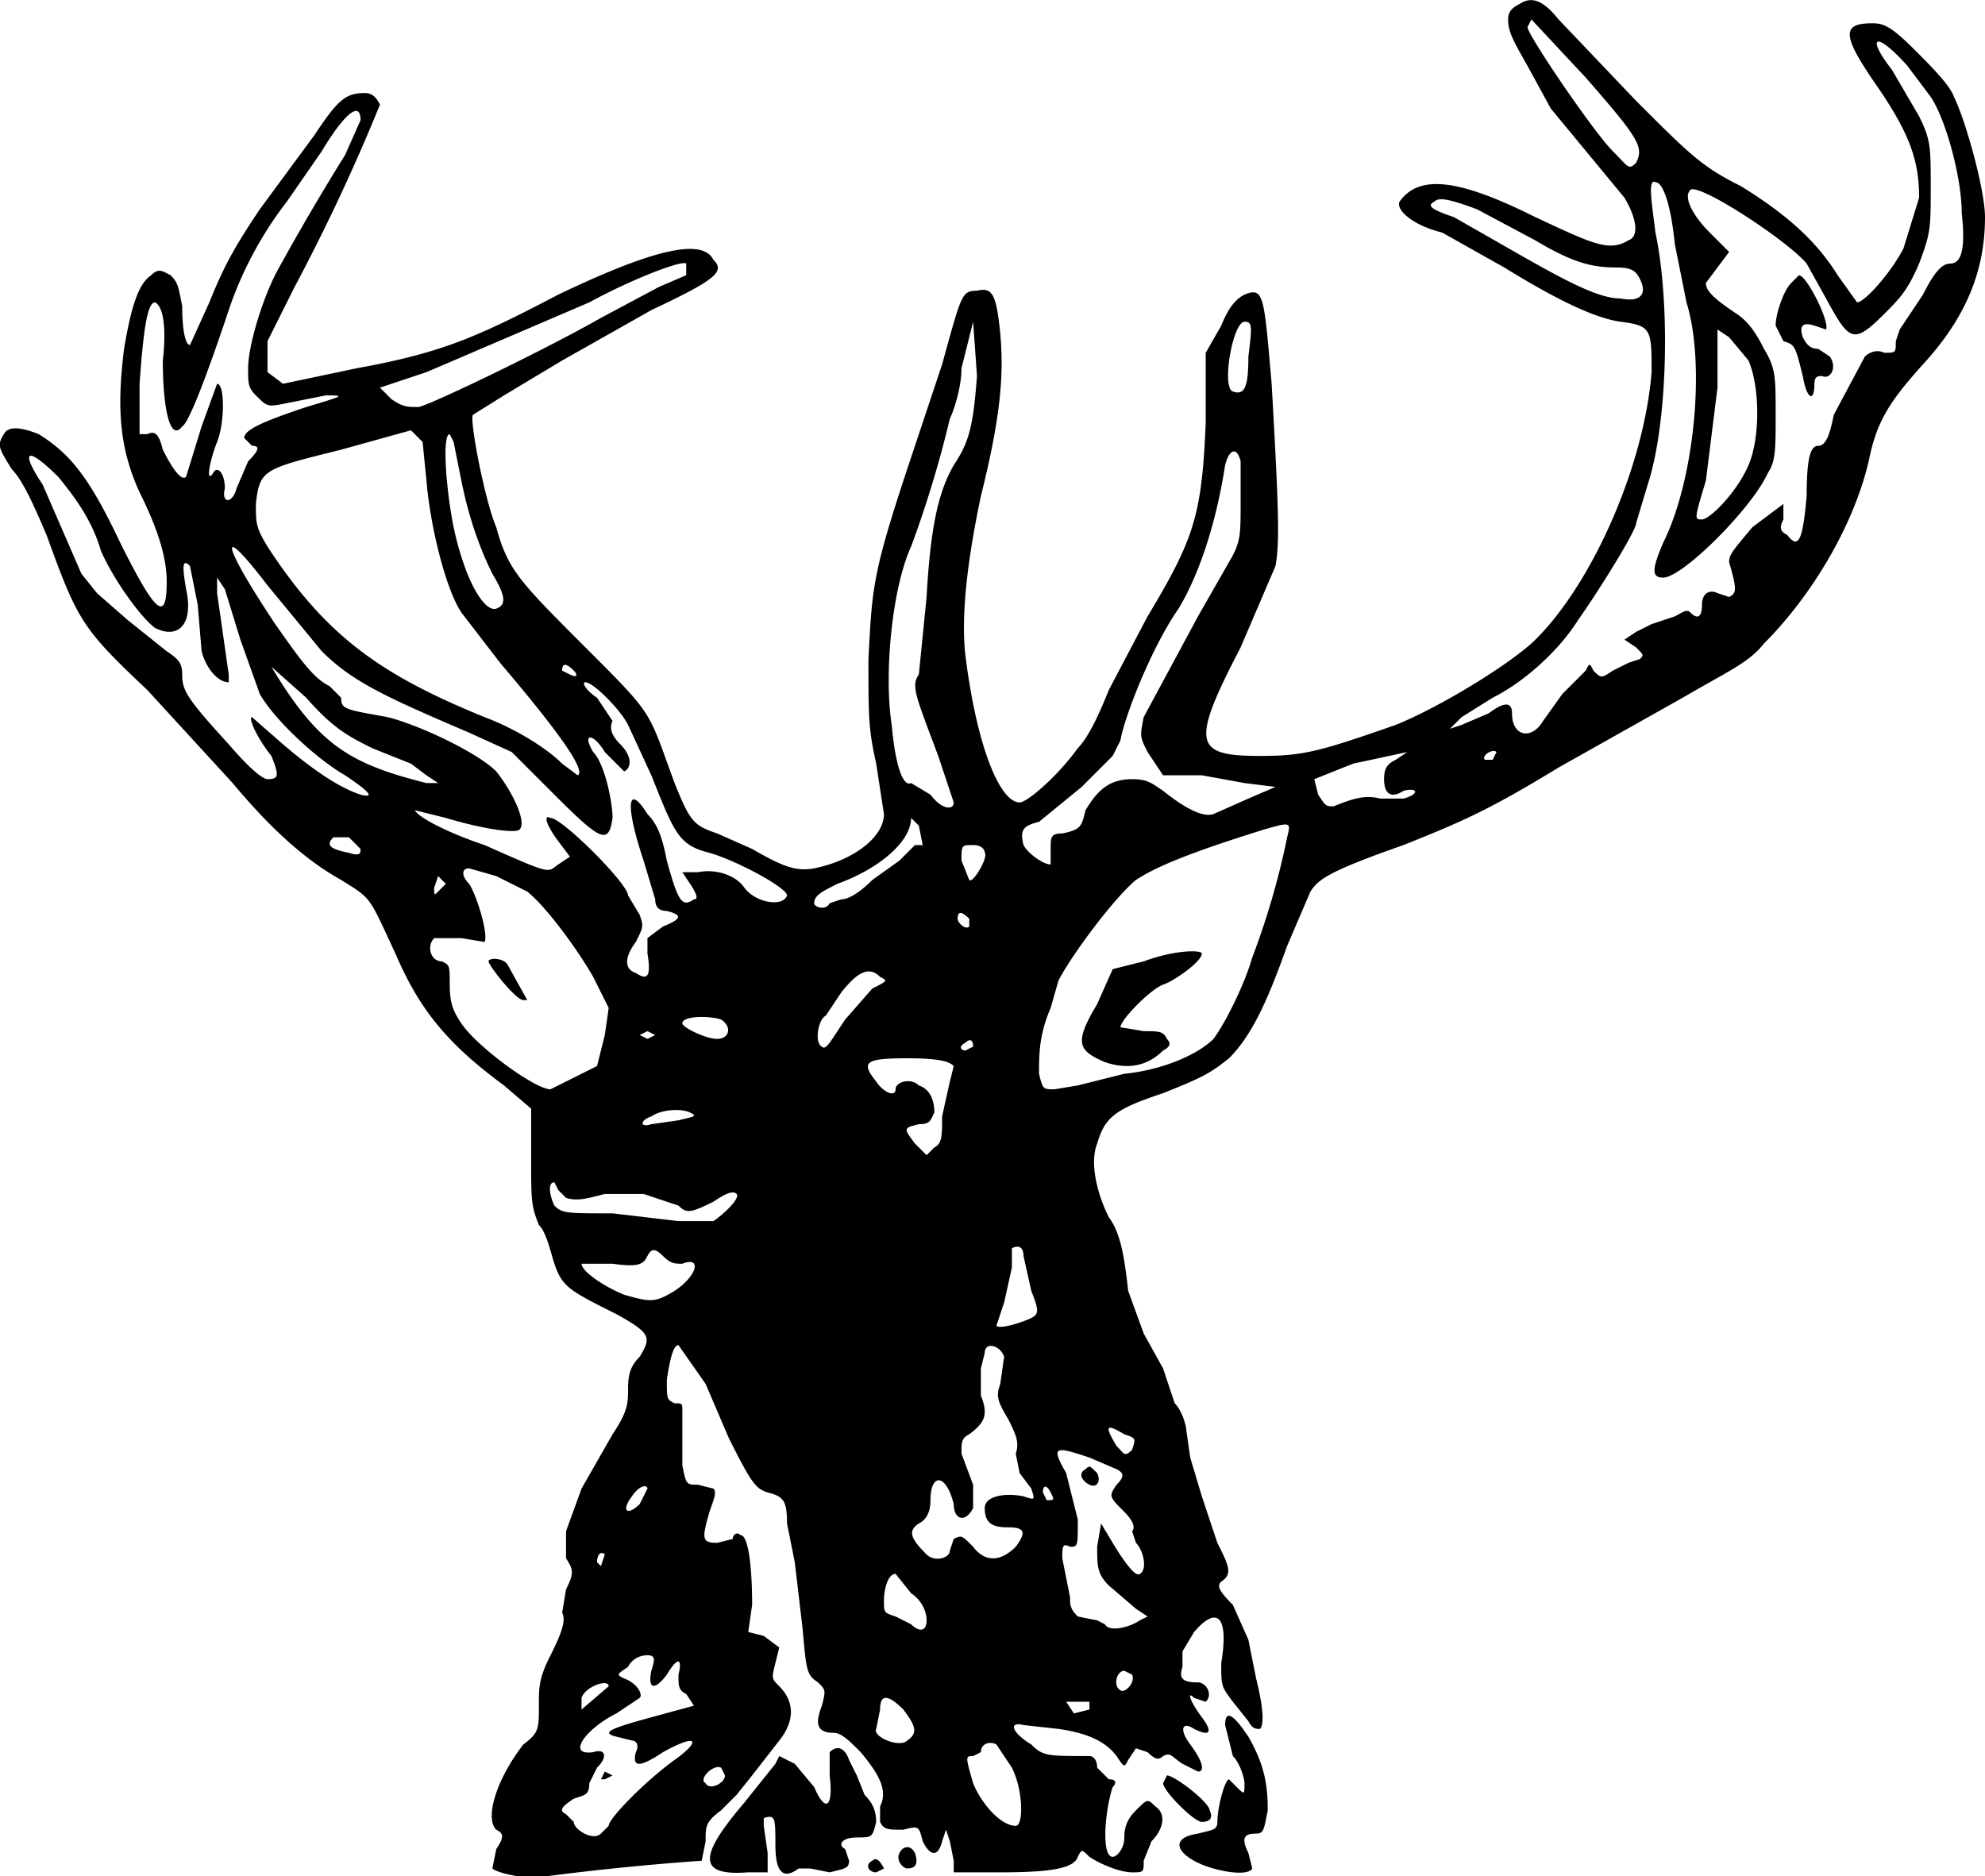 <svg xmlns="http://www.w3.org/2000/svg" version="1.1" xmlns:xlink="http://www.w3.org/1999/xlink" xmlns:svgjs="http://svgjs.com/svgjs" width="512" height="484"><svg xmlns="http://www.w3.org/2000/svg" preserveAspectRatio="xMidYMid meet" version="1.0" viewBox="0 0 512 484"><g fill="#000" stroke="none"><path d="M392 1c-2 1-3 2-3 4 0 3 1 5 5 12l6 11 19 23c3 5 4 10 1 11-5 3-9 1-24-6-20-10-30-11-35-4-1 2 3 6 11 8l16 9c13 8 23 13 30 14 8 1 8 2 8 13-2 25-16 56-31 70-8 7-25 17-35 21-20 7-24 8-35 8-17 0-18-3-5-28l9-21c1-6 1-12-1-47-2-23-2-25-7-23-2 1-4 3-6 8l-4 7v18c-1 24-3 30-15 50l-10 19c-2 5-5 12-8 15-5 7-13 14-15 14-5 0-11-14-14-38-1-9 0-22 4-41 5-20 6-31 5-42-1-10-2-12-6-11-4 0-4 1-9 19l-8 24c-10 30-10 33-11 52 0 15 0 18 2 27l2 13c0 6-8 12-18 14-5 1-9-1-16-5l-9-4c-6-2-7-3-11-13-7-19-5-17-23-35-17-17-20-20-23-31-3-7-7-28-6-29l8-5 15-9 23-13c17-8 19-10 16-13-3-6-17-2-40 9-21 11-30 15-52 19l-19 4-4-3v-8l7-14a504 504 0 0 0 22-47c-1-2-2-3-4-3-5 0-7 2-13 11L67 54c-6 9-9 14-13 24l-5 11c-1 0-2-3-2-10-1-5-1-6-3-8-2-1-3-2-5 0-3 2-5 7-7 19-2 16-1 26 4 37 4 8 7 16 7 23 0 11-3 8-12-10-8-17-13-23-21-28-5-2-8-2-9 0-2 3-1 4 2 9 3 3 6 10 9 17 8 22 9 24 26 40l22 24c10 12 19 20 28 25 8 5 7 4 14 19 6 14 13 23 28 34l7 6v12c0 12 0 13 2 18 2 2 3 7 4 10 2 6 4 7 16 13 9 5 9 6 6 11-2 2-3 4-3 8s0 6-4 12l-8 14-4 11v7c2 3 2 4 0 8l-1 6c1 2 0 5-3 11s-3 8-3 13c0 6 0 7-4 10-7 9-10 19-7 22 2 1 2 2 0 5l-1 5c1 1 8 3 14 2a702 702 0 0 1 40-4l1-5c0-4 0-5 4-8l4-4 4-5 7-9c4-5 4-10 0-14-2-2-2-2-1-6l1-4-4-3-4-1 1-7c0-10-1-18-3-18-1-1-2 0-2 1l-4 1c-4 0-4-1-2-8 1-3 2-5 1-6l-4-1c-3 0-3 0-4-5v-14c0-2 0-2-2-2-2-1-2-1-2-6 1-7 2-9 3-9l7 10 6 14c6 12 7 13 10 14 4 1 5 2 5 8l2 10 2 17c1 11 1 12 4 14 2 2 2 2 1 6-2 5-1 7 3 7 2 0 4 2 7 5 5 6 7 10 5 14v4c1 2 2 2 6 2 4-1 4-1 5 3 2 4 4 4 5 0l1-3 1 3 1 5v3h12c13 0 19-1 20-4 1-2 1-2 3 0 3 2 8 4 11 4s3 0 3-3l2-5c3-3 4-7 1-9-2-2-2-2-5 1-2 2-3 4-3 7s-2 5-3 5c-3 0-2-12 0-18 1-1 1-2-1-2l-3-3c0-2-1-3-2-3-11 0-12 0-15-3-5-3-6-6-2-5l9 1c7 1 12 3 15 7 2 3 2 3 3 1l2-3 3 1c2 2 3 2 4 1 2-1 2 0 5 2l4 2c2 0 1-3-2-7s-2-6 1-4c4 2 5 1 2-3s-4-7-2-5l3 1c2-2 0-5-2-5-4 0-5-1-4-4v-4l3-5c6-7 9-4 7 8 0 6 0 6 3 10l4 5c1 2 2 2 3 2 1-1 1-5-1-13l-2-10-4-9c-4-4-4-5-3-6 3-2 2-4-1-10l-4-12-3-10-1-7c0-1-1-5-3-7l-3-9-5-9-4-11c-1-9-2-15-5-19-3-6-5-14-3-19 2-7 5-9 17-13 10-4 12-5 17-9 6-6 10-15 15-29l6-14c2-3 4-5 24-12 15-6 22-9 40-20l32-18c12-7 17-9 21-14 12-12 23-30 27-47 2-10 5-15 14-25 11-12 16-24 16-38 0-7-5-25-8-31-1-3-6-8-10-12-6-6-8-7-11-7-8 0-8 3 1 16s11 20 11 29l-4 13c-3 6-10 14-12 14l-5-7c-5-8-12-15-25-23-10-5-13-8-27-22L402 5c-4-5-7-6-10-4zm17 19c14 16 15 18 13 22-2 2-2 1-6-3-5-5-22-30-22-32l1-2 14 15zm83-3 6 8c4 6 8 21 8 30 1 9 0 13-3 13-2 0-4 2-7 8l-6 9-1 3c0 3 0 3-3 3-2-1-4 0-5 1l-8 15c-1 5-2 8-4 8s-3 3-3 13c-1 11-2 14-5 10-2-1-2-2-1-4v-4l-8 6c-5 6-6 7-6 9 2 7 2 8 0 9l-3-1c-2-1-4 0-4 3s-1 4-3 2c-1-1-2 0-4 1l-6 2-4 2-3 2 3 2c2 2 2 2 1 3l-3 1-4 2c-3 2-3 2-5 0-1-2-1-2-2 0l-6 6-5 7c-3 5-8 4-8-2 0-3-2-3-6 0l-7 3-3 1 3-3 8-5c8-4 17-12 22-20 5-7 15-23 15-25l3-10c5-15 6-46 2-65-1-8-2-14 0-13 2 0 4 6 5 16l3 15c5 16 2 46-6 62-3 7-3 9 0 9 5 0 23-18 27-27 2-3 2-6 2-15 0-10 0-12-3-17-2-4-4-7-7-9-6-4-8-6-8-8l3-4 3-4-5-5c-4-4-7-9-5-11s25 13 30 19l5 9c6 11 7 12 15 4 4-4 6-6 9-13 3-8 3-9 3-20 0-10 0-12-3-18l-7-12c-7-9-4-10 4-1zM93 31l-4 9a613 613 0 0 0-17 29c-4 7-8 20-8 26 0 4 0 5 2 7 3 3 3 3 8 2l10-2c5 0 5 0-5 3-12 4-16 6-16 8l2 2c2 0 2 1-1 4l-3 7c-1 4-4 4-3 0 0-4-2-6-3-4-2 3-1-3 1-8s2-15 0-15l-4 11-4 13c-1 1-3-1-6-7-1-4-2-5-4-4h-2V99c1-14 2-21 4-21 2 1 3 6 2 15 0 13 2 21 5 17 2-1 8-18 12-30 3-9 8-19 15-28l9-13c6-10 10-13 10-8zm288 23 15 8c10 6 15 7 21 7 4 0 5 1 6 3 2 4 0 6-5 5-6 0-15-5-29-13l-14-8c-6-2-7-3-5-4 1-1 3-1 11 2zM177 71l-7 3-15 8c-14 8-43 22-47 23-3 0-4 0-7-2l-3-3 12-4 42-18c11-6 24-11 25-10v3zm75 26c-1 13-2 17-6 23-4 7-6 16-7 34l-2 20c-2 3-1 5 5 21l4 12c0 2-3 2-6-2l-5-3c-2 1-4-4-5-15-2-13 0-35 5-46a283 283 0 0 0 10-33c1-2 3-8 3-13l3-12 1 14zm70-5c0 8-1 10-4 9s0-18 3-18c2 0 2 1 1 9zm129 1c3 7 3 20 0 27s-10 14-12 14-2 0 1-10l3-24V85l3 2 5 6zm-342 21 1 10c1 12 5 28 9 34l10 13c17 20 22 28 20 29l-4-3c-4-4-12-9-20-12-27-11-41-21-56-44-3-5-3-6-3-11 1-9 2-9 22-14l18-5 3 3zm8 0 2 10c2 10 5 18 8 24 3 5 4 8 1 9s-8-7-11-21c-2-10-3-24-1-24l1 2zm203 5v11c0 8 0 10-3 15l-8 14-14 26c-1 5-1 5 1 9l4 6h10l11 2 8 1-7 3-9 4c-3 1-8-2-13-6-3-2-4-3-8-3-6 0-9 3-12 8-1 4-1 5-6 6-3 0-3 1-3 4v4c-2 0-6-3-7-5-1-4 0-5 4-6l11-9 8-8 2-4c1-6 8-24 15-34 6-10 10-24 12-37 1-4 3-5 4-1zm-305 4c5 6 9 12 11 19 3 7 10 17 14 20 6 3 10-1 8-10-1-6-1-8 1-6l2 10 1 12c1 4 4 8 7 8v-2l-3-21v-4l2 3 4 13 5 14c4 7 15 17 22 21 6 4 8 6 4 5-6-2-13-7-20-13l-8-7c-1 0 1 5 5 10 2 5 2 6-1 6-1 0-4-2-10-9-11-12-12-14-12-18 0-3-1-4-4-6l-10-8-8-7-4-5-10-23c-6-9-4-10 4-2zm54 28 14 17c8 8 17 12 38 21l11 5 11 11c12 12 14 13 15 6 0-4-2-14-5-17-3-5 0-5 3 0l5 5c2-1 2-4-1-7-2-2-3-4-2-6l-4-6c-3-2-4-4-3-4 2 0 9 7 11 11l6 13c6 15 7 18 15 20 7 2 20 9 20 11-1 3-8 2-11-2-2-3-7-5-12-4h-4l2 3c2 3 2 4 1 4-3 2-4 1-7-10-1-5-2-9-5-12-5-8-6-3-1 12l3 10c0 2 1 3 3 3 4 1 4 2-1 4l-4 3v4c1 6 0 7-3 5-3-1-3-4 0-8 2-4 2-4 1-7l-3-5c0-3-17-20-20-20-2-1-1 2 2 6l3 4-3 2c-3 2-1 3-19-5-9-3-17-7-18-9l8 2c10 3 18 4 19 3 2-2-2-10-6-15-5-5-20-12-28-14-11-2-12-2-12-5l-3-3c-4-2-7-6-14-16-14-21-15-27-2-10zm10 29c7 8 11 10 17 13l10 4 4 3 3 2h-3c-20-5-28-10-40-30l9 8zm69-7c1 1 1 2-1 1l-2-1c0-2 1-2 3 0zm215 21-3 2c-2 1-3 2-3 5 0 4 2 5 5 3 4-1 4 1 0 2h-6c-4-1-7 0-12 2-2 0-2 0-4-3l-1-4 10-4 14-3zm22 2h-2c-1-1 2-3 3-2l-1 2zm-147 22h-2l-2 2-2 2-7 5c-3 3-6 5-8 5l-3 1c-1 2-4 1-4 0 0-2 2-3 6-5 11-4 19-11 19-17l2 2 1 5zm94-2a199 199 0 0 1-9 31c-2 7-7 17-10 21-4 4-13 8-23 9l-12 3-6 1c-3 0-3 0-4-4 0-5 0-10 3-17l2-7c3-6 14-21 20-26 6-4 17-8 33-13 7-2 7-2 6 2zm-239 3c0 1 0 2-3 1-5-1-6-2-4-4h4l3 3zm161 1c1 1-3 8-4 7l-2-5c0-4 0-4 3-4 2 0 3 1 3 2zm-126 6 8 4c5 4 13 15 17 22l4 8-1 7-2 8-12 6c-4 0-19-11-23-17-2-3-3-5-3-10s0-5-2-6c-3 0-4-4-2-6h7l6 1c1-2-2-12-4-15-2-2-2-4 0-4l7 2zm-13 2-2 2c-1 1-1 1-1-1l1-3 2 2zm135 9v2c-1 1-3-1-3-2 0-2 1-2 3 0zm-23 15c2 1 2 1-2 3l-7 8c-4 6-5 8-6 7-2-1-1-7 1-8l4-6c4-5 7-7 10-4zm-41 11c3 2 2 5-1 5s-9-3-9-4c0-2 7-2 10-1zm-17 4-2 1-2-1 2-1 2 1zm82 3-2 1c-1 0-2-1 0-2 1-1 2-1 2 1zm-5 5-1 4-2 9c0 5 0 7-2 8l-2 2-3-3c-3-4-3-4 1-5 3 0 3-1 4-3 0-3-1-6-4-7-2-2-6-1-6 1s-3 1-5-2c-4-5-3-6 8-6 9 0 11 1 12 2zm-68 12c2 1 1 1-3 2l-7 1c-3 1-3-1 0-2 3-2 8-2 10-1zm-34 20 2 2c3 1 6 0 10-1h10l9 3c2 2 3 2 9-1 3-2 5-3 6-2s-3 5-6 7h-9l-17-2c-12 0-13 0-15-2-1-2-2-6 0-6l1 2zm120 17 2 9c2 5 2 6 0 7s-8 3-9 2l2-6 2-9v-5c2-1 3 0 3 2zm-93 0c2 2 3 2 5 2 5-2 4 3-2 7-5 3-6 3-13 1-5-2-11-6-11-8h8c7 1 8 0 9-2s2-2 4 0zm88 26-1 7c-1 3-1 4 2 9 2 4 3 6 2 9l1 5 3 4c1 3 1 3-2 2-5-1-10 0-10 3 0 4 2 5 6 5s5 1 2 5c-4 4-8 4-11 0-3-3-3-3-5-2l-1 3c0 2-4 3-6 1-4-4-5-6-2-8 2-1 3-3 3-6 0-7 4-7 6 1 0 4 3 5 5 1v-6l-3-8c0-3 0-4 2-5 4-3 5-5 3-10v-7l1-4c0-3 4-2 5 1zm31 20c3 1 3 1 2 4-2 2-2 1-4-1-3-5-3-6 2-3zm-9 6 7 3c2 1 2 2 0 4-2 3-2 3 2 7 2 2 3 4 2 5l1 3c2 2 3 7 1 8-1 1-4-3-7-8l-3-5-1 6c0 5 0 7 3 10l7 6 3 2-2 1c-3 2-8 3-9 1l-2-1-5-1c-2-2-2-3-2-5l-1-5-1-5c0-3 0-4 2-3 2 0 2 0 2-7l-3-12c-4-7-3-7 6-4zm-114 8-2 4c-3 3-5 2-2-2 2-3 4-3 4-2zm104 1c1 2 1 2-1 2l-1-2c0-2 1-2 2 0zm-116 19-1-1c0-2 1-3 2-2l-1 3zm80 7c3 2 4 5 4 7 0 3-2 3-4 1l-4-2c-3-1-3-1-3-4s1-7 3-7l4 5zm-67 20c-1 5 1 5 4 1 3-5 4-4 3 0 0 3 0 4 2 5l2 3-11 3c-11 3-13 4-9 5l4 1c1 0 2 1 1 3-1 4 1 4 7 0 9-5 10-3 3 2s-17 15-17 17l-2 2c-2 2-7-1-7-3l-2-2c-2-1-1-2 2-4 3-1 4-1 4-4l2-4c3-3 2-5-1-4-7 1-2-6 6-10l6-4c1-1-1-4-4-5-2-1-2-1 1-3 1-2 3-3 5-3s2 1 1 4zm124 1c1 2-2 5-3 4-2-1-1-5 1-5l2 1zm-135 3-7 6v-3c1-3 7-5 7-3zm76 6c3 4 4 6 1 8-2 2-9-1-8-3l1-5c0-4 2-4 6 0zm48-2v2l-4 1-2-3h6zm-20 17c3 6 3 15 1 15-4 0-9-6-11-11-2-7-2-7 0-7l2-1c0-2 2-3 4-2l4 6zm-74 2c0 2-4 4-5 2-2-1 2-5 4-4l1 2z"></path><path d="M462 73c-2 2-4 8-4 11l2 4c3 1 3 1 5 9 1 6 3 7 3 2 0-2 1-2 2-2 2 1 4-2 2-5l-3-2c-2 0-3-1-4-3-1-3 0-4 3-3l3 1c1-2-5-14-7-14l-2 2zM295 248l-8 2-4 9c-6 10-5 12 2 15 6 2 11 1 15-3 2-1 2-2 1-3-1-2-2-2-6-2l-6-1c0-2 8-10 11-11s10-6 10-8c0-1-7-1-15 2zm-169 0c0 1 7 10 9 10h1l-5-9c-1-2-5-2-5-1zm154 131c-2 1-1 3 1 4s3-1 2-3c-2-2-2-2-3-1zm-125 80h1l2-1-2-1-1 2zm161-14 2 8c2 2 3 6 3 7 0 3 0 3-2 1l-2-2c-1 0-3 7-3 11 0 2-1 2-5 3-7 1-6 5 1 8 5 2 12 3 13 1l-1-4c-2-4-1-5 2-5 2 0 2-1 3-6 0-7-1-12-5-19-4-6-6-7-6-3zm-102 7v6c1 8-1 10-4 3l-5-6-4-2-1 2-8 10c-12 14-12 19 1 18h5v-5l-1-7v-2c3-1 3 0 3 7s2 9 6 6h3l5 1c4-1 5-1 5-3l-1-3c-2-1-1-3 3-3s4 0 5-4c0-3-1-5-3-7l-2-5-2-4c-1-3-3-4-5-2z"></path><path d="M300 460c0 2 8 10 10 10s3-1 2-3c0-2-9-9-11-9l-1 2zm-68 18c-1 2 1 4 2 4 2 0 3-1 2-4-1-2-3-2-4 0zm-7 2c-2 1-1 3 1 3l2-1c-1-2-2-3-3-2z"></path></g></svg><style>@media (prefers-color-scheme: light) { :root { filter: none; } }
@media (prefers-color-scheme: dark) { :root { filter: invert(100%); } }
</style></svg>